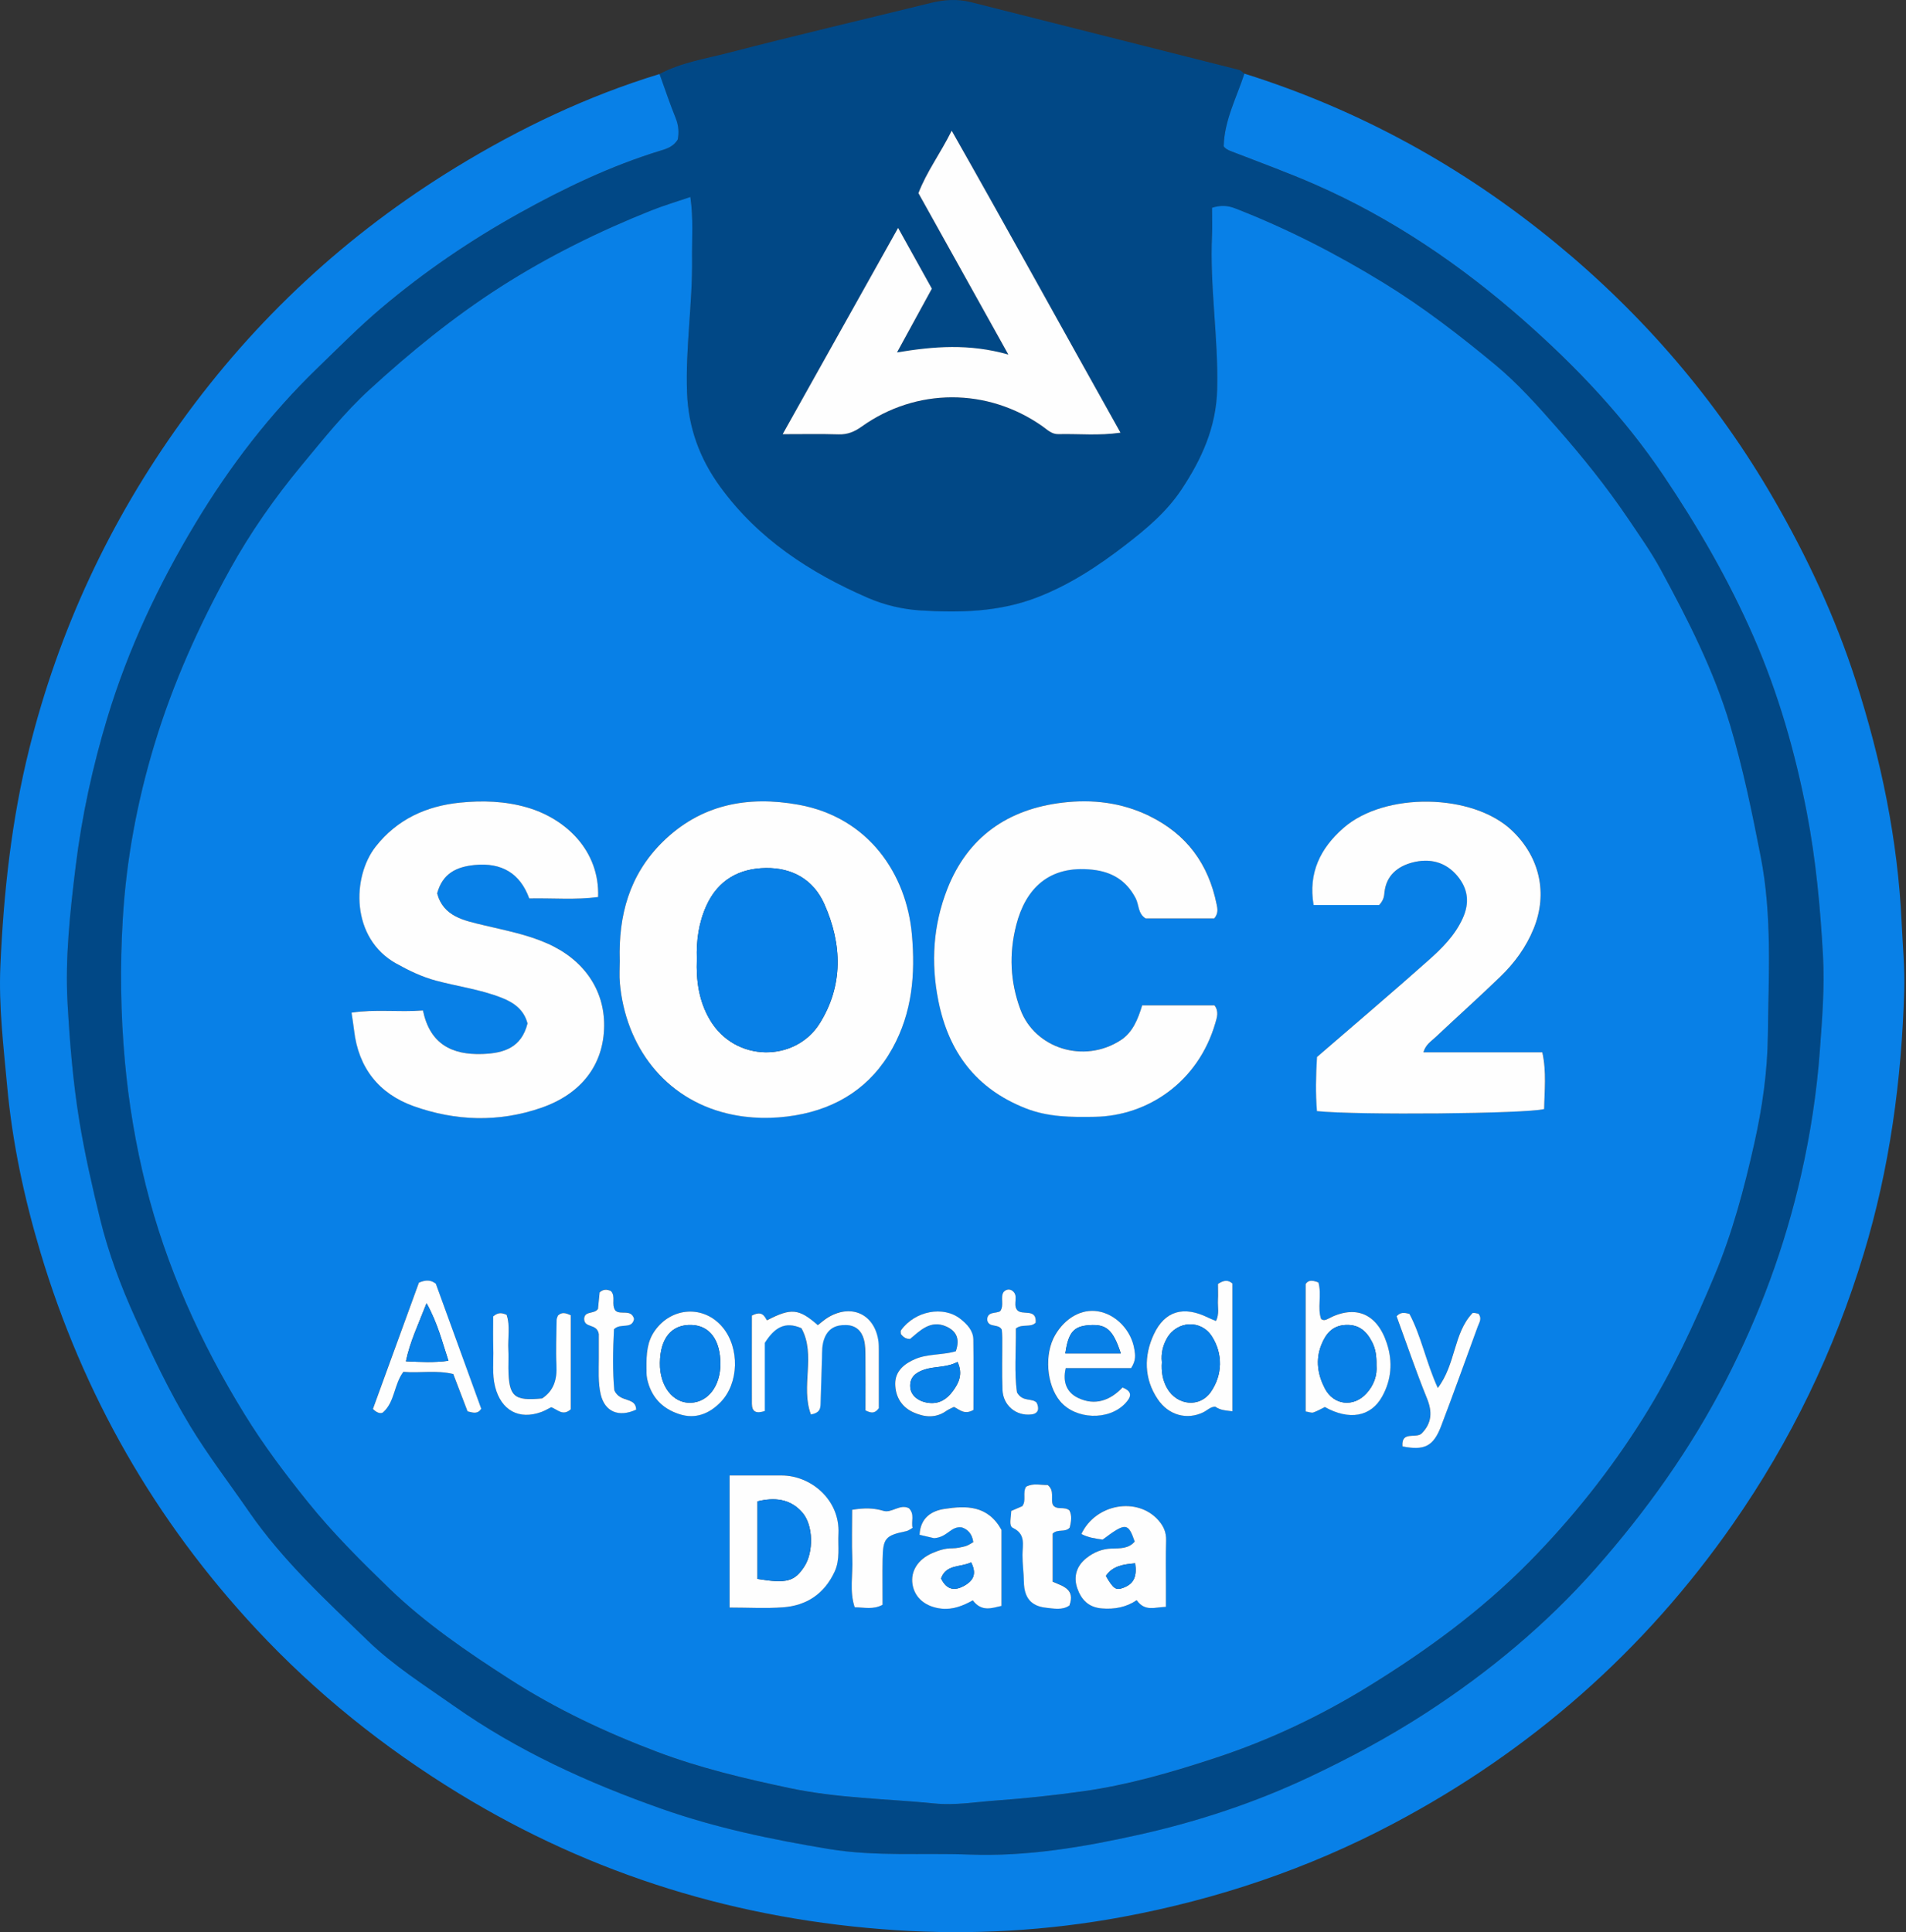 <svg width="146" height="148" viewBox="0 0 146 148" fill="none" xmlns="http://www.w3.org/2000/svg">
<rect x="0" y="0" width="146" height="148" fill="#333333" stroke="none"/>
<g id="IrksL2">
<path id="Vector" d="M50.522 5.671C52.161 4.792 53.995 4.513 55.76 4.056C60.917 2.717 66.11 1.503 71.289 0.227C72.316 -0.024 73.329 -0.097 74.364 0.164C81.213 1.897 88.065 3.62 94.914 5.354C95.064 5.392 95.183 5.545 95.32 5.643C94.725 7.481 93.785 9.218 93.733 11.209C93.873 11.408 94.069 11.499 94.292 11.586C96.438 12.419 98.604 13.204 100.711 14.125C106.638 16.716 111.942 20.336 116.75 24.577C120.737 28.096 124.41 31.96 127.419 36.427C130.074 40.372 132.437 44.469 134.331 48.801C136.217 53.111 137.514 57.624 138.405 62.273C139.104 65.904 139.436 69.548 139.638 73.21C139.775 75.627 139.579 78.051 139.397 80.478C139.16 83.7 138.678 86.856 137.965 89.992C136.717 95.502 134.771 100.744 132.178 105.78C129.491 110.994 126.122 115.723 122.268 120.092C118.466 124.406 114.056 128.075 109.227 131.211C106.372 133.062 103.381 134.663 100.292 136.121C96.102 138.098 91.738 139.539 87.265 140.533C83.005 141.481 78.676 142.224 74.245 142.057C70.656 141.921 67.04 142.221 63.479 141.631C59.125 140.909 54.806 140.013 50.623 138.534C45.015 136.553 39.654 134.116 34.773 130.677C32.512 129.087 30.15 127.594 28.172 125.679C24.954 122.565 21.651 119.538 19.062 115.785C17.563 113.613 15.949 111.51 14.575 109.246C12.968 106.596 11.644 103.799 10.368 100.977C9.25 98.512 8.299 95.966 7.663 93.364C7.055 90.874 6.482 88.356 6.067 85.807C5.581 82.846 5.34 79.878 5.176 76.907C4.98 73.388 5.364 69.89 5.791 66.388C6.266 62.503 7.094 58.716 8.223 54.981C9.813 49.722 12.14 44.79 14.967 40.093C17.598 35.723 20.683 31.698 24.363 28.148C25.946 26.62 27.487 25.058 29.178 23.625C32.487 20.821 36.055 18.397 39.826 16.304C43.25 14.404 46.793 12.702 50.567 11.551C51.042 11.404 51.581 11.251 51.913 10.69C52.007 10.18 51.986 9.64 51.759 9.068C51.308 7.952 50.927 6.808 50.518 5.674L50.522 5.671ZM52.88 15.098C51.822 15.46 50.84 15.746 49.893 16.127C45.867 17.731 42.02 19.631 38.347 21.979C34.724 24.294 31.436 26.98 28.291 29.864C26.383 31.614 24.765 33.651 23.109 35.646C21.043 38.14 19.188 40.78 17.629 43.601C15.257 47.887 13.254 52.33 11.825 57.049C10.504 61.419 9.673 65.869 9.407 70.382C9.194 74.005 9.236 77.653 9.568 81.311C9.861 84.534 10.396 87.704 11.168 90.797C12.723 97.026 15.355 102.854 18.73 108.329C20.184 110.683 21.84 112.891 23.577 115.049C25.488 117.421 27.641 119.573 29.814 121.672C32.585 124.351 35.793 126.537 39.05 128.633C42.618 130.928 46.43 132.721 50.365 134.203C53.628 135.434 57.035 136.24 60.474 136.968C64.174 137.753 67.903 137.781 71.617 138.151C73.158 138.304 74.724 138.036 76.279 137.924C78.526 137.76 80.741 137.526 82.974 137.213C86.472 136.721 89.83 135.737 93.142 134.646C97.227 133.3 101.127 131.455 104.8 129.195C109.234 126.464 113.438 123.399 117.103 119.688C120.426 116.326 123.358 112.64 125.881 108.612C128.065 105.124 129.777 101.438 131.357 97.657C132.713 94.407 133.607 91.038 134.372 87.631C134.987 84.886 135.389 82.068 135.421 79.271C135.47 74.72 135.76 70.169 134.869 65.607C134.208 62.228 133.52 58.873 132.538 55.577C131.287 51.371 129.299 47.483 127.219 43.646C126.482 42.286 125.577 41.013 124.711 39.726C123.065 37.285 121.227 35.004 119.277 32.786C117.778 31.077 116.261 29.375 114.535 27.946C111.837 25.71 109.059 23.562 106.047 21.71C102.396 19.464 98.618 17.521 94.628 15.973C94.058 15.753 93.534 15.701 92.846 15.924C92.846 16.65 92.873 17.337 92.842 18.024C92.66 21.965 93.335 25.874 93.237 29.822C93.163 32.73 92.056 35.165 90.501 37.505C89.358 39.224 87.81 40.515 86.21 41.753C84.106 43.378 81.898 44.829 79.385 45.788C76.502 46.89 73.497 46.953 70.499 46.764C69.15 46.681 67.746 46.349 66.505 45.812C62.05 43.88 58.052 41.278 55.152 37.271C53.6 35.13 52.73 32.772 52.629 30.076C52.503 26.652 53.048 23.265 53.013 19.851C52.996 18.303 53.122 16.744 52.884 15.105L52.88 15.098ZM59.946 33.261C61.568 33.261 62.902 33.229 64.237 33.275C64.918 33.295 65.446 33.076 65.995 32.685C70.188 29.693 75.643 29.693 79.85 32.654C80.227 32.919 80.556 33.271 81.073 33.257C82.611 33.215 84.155 33.39 85.829 33.145C81.496 25.417 77.299 17.776 72.9 10.016C72.016 11.791 70.992 13.134 70.352 14.798C72.575 18.788 74.808 22.791 77.24 27.161C74.221 26.31 71.554 26.53 68.71 26.997C69.678 25.229 70.506 23.708 71.38 22.114C70.552 20.625 69.741 19.164 68.794 17.462C65.838 22.742 62.965 27.872 59.95 33.264L59.946 33.261Z" fill="#014886"/>
<path id="Vector_2" d="M50.521 5.671C50.93 6.804 51.311 7.948 51.762 9.064C51.992 9.633 52.01 10.177 51.915 10.686C51.58 11.247 51.045 11.401 50.57 11.547C46.796 12.702 43.253 14.4 39.828 16.301C36.058 18.393 32.49 20.817 29.181 23.621C27.493 25.051 25.949 26.613 24.366 28.144C20.686 31.695 17.597 35.719 14.97 40.089C12.143 44.787 9.815 49.718 8.225 54.977C7.097 58.712 6.269 62.5 5.793 66.385C5.364 69.886 4.979 73.388 5.178 76.903C5.346 79.874 5.587 82.842 6.069 85.803C6.485 88.356 7.058 90.871 7.666 93.361C8.302 95.962 9.253 98.512 10.371 100.974C11.65 103.795 12.971 106.592 14.578 109.243C15.951 111.506 17.566 113.609 19.065 115.782C21.654 119.534 24.956 122.562 28.175 125.676C30.152 127.591 32.515 129.083 34.776 130.673C39.657 134.112 45.017 136.55 50.626 138.531C54.809 140.01 59.128 140.906 63.482 141.628C67.043 142.217 70.659 141.921 74.248 142.053C78.679 142.221 83.008 141.478 87.268 140.529C91.741 139.532 96.109 138.091 100.295 136.117C103.384 134.66 106.375 133.059 109.23 131.207C114.059 128.072 118.472 124.403 122.271 120.089C126.122 115.716 129.494 110.99 132.181 105.776C134.774 100.74 136.72 95.502 137.967 89.988C138.677 86.853 139.163 83.697 139.4 80.474C139.578 78.047 139.774 75.627 139.641 73.206C139.439 69.544 139.103 65.9 138.408 62.27C137.513 57.621 136.217 53.108 134.333 48.797C132.439 44.462 130.077 40.368 127.421 36.424C124.413 31.956 120.74 28.089 116.753 24.573C111.945 20.332 106.637 16.712 100.714 14.121C98.607 13.2 96.441 12.416 94.295 11.582C94.071 11.495 93.876 11.404 93.736 11.206C93.785 9.214 94.725 7.477 95.322 5.64C104.125 8.405 112.071 12.785 119.168 18.616C125.901 24.151 131.52 30.683 135.888 38.258C138.443 42.684 140.588 47.284 142.154 52.149C144.09 58.175 145.372 64.317 145.666 70.66C145.746 72.394 145.914 74.127 145.865 75.864C145.666 82.717 144.757 89.458 142.758 96.043C140.508 103.467 137.181 110.366 132.743 116.73C125.95 126.478 117.256 134.109 106.763 139.668C100.225 143.134 93.264 145.478 85.989 146.831C80.251 147.895 74.436 148.226 68.622 147.846C56.622 147.065 45.426 143.657 35.121 137.356C29.38 133.844 24.195 129.683 19.624 124.78C11.87 116.458 6.356 106.819 3.099 95.927C1.855 91.77 0.947 87.537 0.548 83.195C0.269 80.136 -0.105 77.078 0.028 74.008C0.276 68.401 0.873 62.845 2.24 57.359C4.514 48.25 8.4 39.925 13.869 32.329C19.568 24.416 26.595 17.905 34.926 12.817C39.835 9.818 45 7.355 50.518 5.671H50.521Z" fill="#0880E7"/>
<path id="Vector_3" d="M52.883 15.098C53.12 16.737 52.995 18.292 53.012 19.844C53.051 23.259 52.502 26.645 52.628 30.07C52.726 32.765 53.599 35.123 55.151 37.264C58.054 41.271 62.049 43.873 66.504 45.805C67.744 46.342 69.149 46.674 70.498 46.757C73.5 46.942 76.501 46.883 79.384 45.781C81.897 44.822 84.105 43.371 86.209 41.746C87.809 40.511 89.361 39.217 90.5 37.498C92.055 35.158 93.162 32.724 93.236 29.815C93.334 25.867 92.659 21.961 92.841 18.017C92.872 17.33 92.844 16.643 92.844 15.917C93.533 15.694 94.06 15.746 94.626 15.966C98.617 17.518 102.394 19.457 106.046 21.703C109.058 23.555 111.836 25.703 114.534 27.939C116.26 29.369 117.777 31.07 119.276 32.779C121.222 34.997 123.06 37.278 124.709 39.719C125.576 41.006 126.481 42.279 127.218 43.639C129.298 47.476 131.286 51.364 132.537 55.57C133.519 58.866 134.207 62.221 134.868 65.6C135.759 70.162 135.469 74.71 135.42 79.264C135.392 82.061 134.99 84.879 134.371 87.624C133.606 91.031 132.712 94.403 131.356 97.65C129.776 101.431 128.068 105.117 125.88 108.605C123.357 112.629 120.425 116.315 117.102 119.681C113.437 123.392 109.236 126.457 104.799 129.188C101.126 131.448 97.23 133.293 93.141 134.639C89.829 135.73 86.471 136.714 82.973 137.206C80.74 137.519 78.525 137.753 76.278 137.917C74.723 138.029 73.161 138.297 71.616 138.144C67.902 137.774 64.173 137.746 60.473 136.961C57.034 136.233 53.627 135.427 50.364 134.196C46.425 132.71 42.613 130.918 39.049 128.626C35.788 126.53 32.584 124.344 29.813 121.665C27.643 119.566 25.487 117.418 23.576 115.043C21.835 112.884 20.179 110.68 18.729 108.322C15.354 102.847 12.726 97.019 11.167 90.79C10.395 87.697 9.86 84.527 9.567 81.305C9.235 77.646 9.189 73.998 9.406 70.375C9.672 65.865 10.503 61.412 11.824 57.042C13.253 52.323 15.256 47.88 17.628 43.594C19.19 40.773 21.042 38.133 23.108 35.639C24.764 33.644 26.378 31.608 28.29 29.857C31.434 26.976 34.723 24.291 38.346 21.972C42.019 19.625 45.87 17.724 49.892 16.12C50.839 15.743 51.821 15.453 52.879 15.091L52.883 15.098ZM47.47 73.548C47.47 74.127 47.425 74.713 47.477 75.288C47.907 80.133 50.905 84.143 55.717 85.291C57.44 85.702 59.204 85.716 60.913 85.43C64.163 84.883 66.745 83.226 68.363 80.283C69.865 77.555 70.124 74.64 69.844 71.564C69.429 66.964 66.556 62.608 61.157 61.635C57.282 60.937 53.669 61.586 50.713 64.526C48.187 67.041 47.376 70.124 47.467 73.548H47.47ZM45.821 68.708C45.943 65.147 43.333 62.709 40.404 61.851C38.703 61.352 36.952 61.3 35.219 61.478C32.651 61.74 30.421 62.758 28.779 64.847C26.969 67.156 26.85 71.857 30.365 73.806C31.326 74.34 32.301 74.818 33.388 75.107C35.065 75.557 36.798 75.78 38.427 76.422C39.395 76.802 40.142 77.357 40.411 78.389C39.947 80.237 38.622 80.67 36.966 80.729C34.583 80.813 32.934 79.934 32.403 77.395C30.533 77.541 28.744 77.28 26.93 77.566C27.011 78.117 27.081 78.514 27.126 78.915C27.454 81.796 29.041 83.784 31.707 84.733C34.897 85.87 38.182 85.985 41.442 84.858C44.531 83.794 46.254 81.559 46.282 78.574C46.31 75.78 44.689 73.472 41.911 72.254C40.356 71.574 38.71 71.26 37.078 70.87C35.565 70.511 33.964 70.218 33.489 68.429C33.905 66.887 34.974 66.388 36.368 66.252C38.427 66.054 39.845 66.877 40.544 68.816C42.386 68.781 44.115 68.938 45.824 68.708H45.821ZM93.012 70.347C93.348 69.953 93.26 69.583 93.197 69.259C92.575 66.169 90.905 63.884 88.026 62.486C85.908 61.454 83.658 61.206 81.397 61.471C77.214 61.966 74.129 64.097 72.563 68.097C71.483 70.859 71.298 73.719 71.882 76.642C72.665 80.569 74.751 83.379 78.559 84.883C80.303 85.57 82.075 85.57 83.878 85.538C87.907 85.469 91.782 82.888 93.1 78.354C93.229 77.915 93.382 77.465 93.037 77.001H87.495C87.166 78.082 86.757 79.079 85.856 79.665C83.015 81.51 79.262 80.276 78.168 77.322C77.378 75.194 77.284 73.036 77.85 70.835C78.552 68.101 80.317 66.242 83.675 66.608C85.188 66.772 86.278 67.435 86.995 68.795C87.26 69.297 87.159 69.977 87.764 70.343H93.016L93.012 70.347ZM105.651 69.321C106.025 68.913 106.029 68.617 106.06 68.331C106.2 67.047 107.077 66.357 108.185 66.064C109.492 65.719 110.739 65.994 111.655 67.107C112.469 68.094 112.591 69.161 112.046 70.35C111.445 71.658 110.452 72.638 109.422 73.559C106.602 76.063 103.726 78.504 100.888 80.959C100.801 82.396 100.773 83.763 100.885 85.106C103.963 85.43 117.008 85.312 118.29 84.945C118.311 83.543 118.483 82.124 118.151 80.6H109.041C109.215 79.993 109.642 79.752 109.967 79.446C111.613 77.89 113.304 76.38 114.932 74.807C116.026 73.751 116.917 72.533 117.494 71.107C118.584 68.408 117.944 65.642 115.841 63.626C112.829 60.742 106.064 60.641 102.905 63.428C101.157 64.969 100.207 66.845 100.63 69.321H105.662H105.651ZM55.878 113.013V123.134C57.317 123.134 58.652 123.21 59.973 123.116C61.786 122.984 63.139 122.07 63.922 120.392C64.358 119.454 64.173 118.453 64.219 117.477C64.348 114.872 62.097 113.013 59.861 113.016C58.582 113.016 57.307 113.016 55.874 113.016L55.878 113.013ZM89.308 123.078C89.308 122.394 89.308 121.93 89.308 121.47C89.308 120.312 89.287 119.151 89.322 117.993C89.34 117.369 89.13 116.887 88.718 116.431C87.1 114.628 83.923 115.182 82.83 117.494C83.347 117.773 83.913 117.85 84.461 117.923C86.223 116.605 86.408 116.619 86.915 118.073C86.443 118.635 85.782 118.593 85.15 118.61C84.423 118.628 83.787 118.893 83.231 119.329C82.459 119.932 82.208 120.759 82.515 121.648C82.823 122.53 83.375 123.113 84.391 123.196C85.377 123.28 86.289 123.099 87.065 122.565C87.708 123.468 88.445 123.099 89.308 123.078ZM74.551 118.115C74.352 118.22 74.167 118.363 73.957 118.422C73.625 118.513 73.276 118.596 72.937 118.589C72.395 118.582 71.917 118.746 71.431 118.949C70.32 119.416 69.726 120.34 69.897 121.362C70.072 122.408 70.921 123.081 72.112 123.21C73.01 123.308 73.783 122.977 74.513 122.576C75.18 123.468 75.939 123.172 76.711 123.001V117.177C75.652 115.266 73.978 115.322 72.35 115.569C71.382 115.716 70.498 116.232 70.435 117.554C70.949 117.672 71.434 117.787 71.543 117.812C72.591 117.745 72.825 116.856 73.681 116.989C74.125 117.139 74.461 117.48 74.551 118.112V118.115ZM57.579 100.768C57.579 103.007 57.576 105.264 57.579 107.52C57.579 108.155 57.922 108.287 58.572 108.071V102.854C59.302 101.699 60.099 101.173 61.371 101.727C62.51 103.774 61.29 106.216 62.101 108.34C62.765 108.224 62.835 107.907 62.842 107.53C62.873 106.373 62.922 105.211 62.95 104.053C62.964 103.53 62.943 103.011 63.135 102.508C63.429 101.755 63.992 101.473 64.778 101.487C65.54 101.501 65.976 101.923 66.158 102.592C66.277 103.032 66.273 103.509 66.277 103.97C66.291 105.351 66.28 106.732 66.28 108.026C66.738 108.252 66.997 108.266 67.304 107.858C67.304 106.477 67.304 104.974 67.304 103.471C67.304 103.237 67.311 103.004 67.28 102.774C67.025 100.702 65.267 99.827 63.46 100.876C63.163 101.051 62.901 101.288 62.629 101.494C61.175 100.221 60.578 100.165 58.736 101.127C58.526 100.789 58.359 100.36 57.569 100.765L57.579 100.768ZM93.288 98.344C93.288 98.697 93.302 99.15 93.285 99.6C93.264 100.113 93.407 100.639 93.138 101.183C92.932 101.096 92.719 101.019 92.523 100.922C90.685 100.018 89.224 100.378 88.368 102.219C87.61 103.848 87.62 105.602 88.669 107.168C89.504 108.413 90.926 108.782 92.159 108.179C92.463 108.033 92.701 107.754 93.075 107.747C93.438 107.966 93.606 108.015 94.396 108.102V98.313C94.064 98.023 93.753 98.041 93.285 98.348L93.288 98.344ZM100.986 98.222C100.542 98.051 100.214 98.02 100.011 98.344V108.106C100.27 108.144 100.459 108.231 100.602 108.183C100.916 108.078 101.206 107.904 101.482 107.768C103.345 108.8 105.012 108.531 105.882 106.948C106.57 105.693 106.7 104.325 106.242 102.913C105.49 100.601 103.817 99.886 101.692 101.026C101.538 101.11 101.392 101.162 101.199 101.026C100.892 100.158 101.262 99.209 100.99 98.219L100.986 98.222ZM77.466 115.726C77.445 116.274 77.27 116.87 77.591 117.023C78.598 117.505 78.332 118.307 78.329 119.092C78.325 119.782 78.423 120.473 78.437 121.167C78.458 122.352 78.968 123.015 80.128 123.141C80.736 123.207 81.393 123.343 81.924 122.97C82.396 121.7 81.397 121.487 80.642 121.149V117.463C81.026 117.076 81.617 117.407 81.953 116.996C82.05 116.56 82.141 116.113 81.928 115.691C81.547 115.349 80.953 115.702 80.663 115.266C80.46 114.774 80.817 114.181 80.258 113.735C79.748 113.763 79.171 113.564 78.605 113.871C78.315 114.335 78.647 114.924 78.315 115.36C78.046 115.475 77.791 115.587 77.476 115.723L77.466 115.726ZM73.206 103.513C72.161 103.809 71.075 103.694 70.11 104.102C69.264 104.458 68.559 105.026 68.566 106.006C68.573 106.986 69.051 107.802 70.002 108.211C70.837 108.566 71.679 108.646 72.483 108.078C72.668 107.949 72.885 107.865 73.063 107.775C73.514 107.984 73.859 108.399 74.558 108.005C74.558 106.282 74.576 104.448 74.551 102.617C74.541 101.923 74.069 101.438 73.57 101.04C72.259 99.994 70.072 100.419 69.006 101.905C68.957 101.975 68.999 102.111 68.999 102.198C69.167 102.39 69.317 102.568 69.698 102.571C70.456 101.947 71.274 101.058 72.504 101.626C73.189 101.94 73.566 102.501 73.203 103.523L73.206 103.513ZM86.635 104.789C87.026 104.186 86.949 103.774 86.89 103.384C86.663 101.891 85.468 100.657 84.081 100.437C82.837 100.242 81.596 100.932 80.82 102.25C79.971 103.694 80.146 106.062 81.191 107.318C82.372 108.734 84.923 108.831 86.184 107.492C86.579 107.07 86.841 106.61 85.975 106.275C85.038 107.265 83.871 107.698 82.567 107.07C81.722 106.662 81.365 105.874 81.631 104.789H86.631H86.635ZM33.384 98.334C33 98.031 32.619 98.02 32.081 98.247C30.917 101.445 29.722 104.727 28.559 107.925C28.898 108.266 29.205 108.294 29.345 108.172C30.246 107.377 30.159 106.059 30.889 105.079C32.154 105.187 33.426 104.932 34.712 105.246C35.093 106.237 35.46 107.199 35.806 108.106C36.239 108.214 36.575 108.333 36.858 107.907C35.705 104.73 34.538 101.522 33.381 98.337L33.384 98.334ZM37.784 100.824C37.784 101.563 37.763 102.425 37.791 103.283C37.819 104.263 37.682 105.246 37.934 106.223C38.395 108.022 39.751 108.779 41.474 108.151C41.743 108.054 41.987 107.9 42.229 107.785C42.718 107.959 43.113 108.493 43.728 107.945V100.737C43.354 100.573 43.05 100.468 42.746 100.765C42.711 100.873 42.644 100.977 42.644 101.086C42.63 102.243 42.575 103.405 42.63 104.559C42.683 105.616 42.456 106.495 41.533 107.108C39.363 107.318 38.972 106.965 38.951 104.782C38.947 104.318 38.972 103.855 38.947 103.391C38.898 102.484 39.098 101.553 38.815 100.702C38.458 100.552 38.186 100.489 37.791 100.821L37.784 100.824ZM65.267 115.642C65.267 116.961 65.228 118.167 65.277 119.367C65.326 120.605 65.05 121.871 65.459 123.109C66.207 123.12 66.895 123.304 67.598 122.917C67.598 121.739 67.584 120.588 67.601 119.44C67.629 117.808 67.811 117.609 69.418 117.278C69.572 117.247 69.705 117.132 69.897 117.027C69.771 116.528 70.082 115.991 69.614 115.52C68.929 115.179 68.29 115.911 67.678 115.726C66.927 115.496 66.224 115.485 65.263 115.642H65.267ZM106.976 100.817C107.734 102.889 108.454 105.019 109.299 107.102C109.722 108.148 109.673 109.002 108.887 109.801C108.45 110.198 107.318 109.574 107.426 110.788C109.093 111.112 109.789 110.795 110.376 109.257C111.347 106.718 112.252 104.155 113.192 101.605C113.307 101.288 113.541 100.991 113.241 100.618C113.101 100.604 112.85 100.507 112.78 100.583C111.323 102.132 111.532 104.465 110.131 106.31C109.229 104.325 108.859 102.331 107.961 100.639C107.552 100.524 107.273 100.496 106.976 100.817ZM49.518 104.856C49.521 104.936 49.497 105.291 49.57 105.63C49.871 106.983 50.699 107.879 52.016 108.312C53.271 108.723 54.33 108.277 55.179 107.415C56.615 105.958 56.657 103.241 55.353 101.668C53.924 99.949 51.44 100.095 50.147 101.937C49.574 102.756 49.5 103.652 49.514 104.856H49.518ZM45.807 100.238C45.531 100.684 44.776 100.364 44.741 101.009C44.748 101.755 45.716 101.34 45.863 102.174C45.863 102.641 45.863 103.335 45.863 104.029C45.866 104.953 45.796 105.884 46.01 106.795C46.321 108.127 47.386 108.584 48.728 107.966C48.69 106.955 47.502 107.475 47.054 106.488C46.918 105.11 46.946 103.401 47.026 101.811C47.544 101.295 48.393 101.856 48.567 101.023C48.351 100.217 47.516 100.751 47.135 100.378C46.792 99.903 47.191 99.303 46.792 98.882C46.509 98.759 46.233 98.714 45.926 98.986C45.887 99.387 45.842 99.841 45.803 100.235L45.807 100.238ZM77.815 101.759C78.318 101.372 78.944 101.72 79.335 101.312C79.43 100.133 78.221 100.831 77.882 100.301C77.588 99.855 78.063 99.223 77.532 98.861C77.364 98.746 77.092 98.721 76.868 98.972C76.606 99.391 76.942 99.97 76.617 100.433C76.274 100.636 75.635 100.433 75.617 101.089C75.725 101.752 76.473 101.347 76.739 101.853C76.749 102.017 76.77 102.243 76.774 102.47C76.777 103.799 76.739 105.131 76.791 106.456C76.837 107.649 77.826 108.476 79.003 108.343C79.531 108.284 79.636 107.911 79.409 107.44C79.038 107.053 78.346 107.419 77.903 106.659C77.682 105.18 77.836 103.468 77.815 101.762V101.759Z" fill="#0880E7"/>
<path id="Vector_4" d="M59.95 33.261C62.965 27.872 65.838 22.739 68.794 17.459C69.741 19.161 70.552 20.622 71.38 22.111C70.51 23.705 69.678 25.225 68.71 26.994C71.551 26.526 74.217 26.306 77.24 27.157C74.808 22.788 72.575 18.784 70.353 14.794C70.992 13.134 72.016 11.788 72.9 10.013C77.303 17.773 81.499 25.414 85.829 33.142C84.159 33.386 82.611 33.215 81.073 33.254C80.556 33.267 80.228 32.915 79.85 32.65C75.643 29.689 70.188 29.686 65.995 32.682C65.446 33.072 64.922 33.292 64.237 33.271C62.903 33.229 61.568 33.257 59.946 33.257L59.95 33.261Z" fill="#FEFEFE"/>
<path id="Vector_5" d="M47.471 73.552C47.377 70.13 48.191 67.044 50.717 64.529C53.673 61.59 57.286 60.941 61.162 61.638C66.557 62.611 69.433 66.967 69.849 71.567C70.128 74.643 69.87 77.559 68.367 80.286C66.746 83.23 64.163 84.886 60.917 85.434C59.208 85.72 57.447 85.706 55.721 85.294C50.906 84.147 47.911 80.133 47.481 75.292C47.429 74.716 47.474 74.134 47.474 73.552H47.471ZM53.38 73.478C53.317 75.076 53.523 76.669 54.379 78.117C56.319 81.402 60.917 81.371 62.787 78.396C64.607 75.494 64.516 72.331 63.147 69.252C62.315 67.382 60.697 66.469 58.684 66.49C56.623 66.51 55.005 67.407 54.11 69.374C53.523 70.668 53.331 72.028 53.38 73.478Z" fill="#FEFEFE"/>
<path id="Vector_6" d="M45.821 68.711C44.112 68.941 42.382 68.784 40.541 68.819C39.838 66.884 38.423 66.057 36.365 66.256C34.971 66.392 33.901 66.894 33.486 68.432C33.961 70.221 35.565 70.511 37.074 70.873C38.706 71.264 40.356 71.574 41.907 72.258C44.685 73.478 46.306 75.784 46.279 78.577C46.251 81.562 44.528 83.798 41.439 84.862C38.179 85.985 34.894 85.87 31.703 84.736C29.037 83.787 27.451 81.8 27.122 78.919C27.077 78.518 27.007 78.12 26.927 77.569C28.744 77.287 30.529 77.545 32.399 77.398C32.927 79.937 34.579 80.82 36.962 80.733C38.619 80.673 39.943 80.241 40.408 78.392C40.139 77.36 39.391 76.805 38.423 76.425C36.795 75.784 35.062 75.561 33.384 75.111C32.298 74.818 31.323 74.343 30.362 73.81C26.846 71.86 26.962 67.159 28.775 64.85C30.418 62.758 32.647 61.743 35.215 61.481C36.949 61.304 38.699 61.356 40.401 61.855C43.333 62.713 45.943 65.15 45.817 68.711H45.821Z" fill="#FEFEFE"/>
<path id="Vector_7" d="M93.012 70.35H87.76C87.156 69.984 87.254 69.304 86.992 68.802C86.275 67.442 85.188 66.779 83.672 66.615C80.317 66.252 78.553 68.108 77.847 70.842C77.281 73.046 77.375 75.201 78.165 77.329C79.262 80.283 83.011 81.517 85.852 79.672C86.754 79.086 87.163 78.089 87.491 77.008H93.033C93.379 77.472 93.225 77.922 93.096 78.361C91.779 82.895 87.903 85.475 83.874 85.545C82.071 85.577 80.3 85.577 78.556 84.89C74.747 83.386 72.661 80.572 71.878 76.649C71.295 73.726 71.48 70.866 72.56 68.104C74.125 64.104 77.207 61.973 81.394 61.478C83.658 61.209 85.905 61.461 88.022 62.493C90.902 63.895 92.569 66.179 93.194 69.266C93.26 69.59 93.344 69.956 93.009 70.354L93.012 70.35Z" fill="#FEFEFE"/>
<path id="Vector_8" d="M105.655 69.325H100.623C100.2 66.845 101.151 64.969 102.898 63.431C106.057 60.645 112.822 60.746 115.834 63.63C117.938 65.646 118.577 68.411 117.487 71.111C116.91 72.537 116.019 73.757 114.926 74.811C113.297 76.384 111.61 77.894 109.96 79.449C109.635 79.756 109.209 80 109.034 80.603H118.144C118.476 82.124 118.305 83.547 118.284 84.949C117.001 85.312 103.953 85.43 100.878 85.109C100.767 83.767 100.795 82.4 100.882 80.963C103.719 78.507 106.599 76.07 109.415 73.562C110.449 72.645 111.442 71.662 112.039 70.354C112.584 69.165 112.462 68.097 111.648 67.11C110.732 65.998 109.488 65.722 108.178 66.068C107.07 66.361 106.197 67.051 106.054 68.334C106.022 68.62 106.019 68.917 105.645 69.325H105.655Z" fill="#FEFEFE"/>
<path id="Vector_9" d="M55.882 113.016C57.311 113.016 58.59 113.016 59.869 113.016C62.105 113.016 64.352 114.872 64.226 117.477C64.177 118.453 64.366 119.454 63.929 120.392C63.147 122.073 61.794 122.984 59.981 123.116C58.66 123.214 57.325 123.134 55.885 123.134V113.013L55.882 113.016ZM58.024 120.943C60.264 121.31 60.872 121.139 61.62 119.977C62.325 118.882 62.312 116.846 61.466 115.866C60.547 114.795 59.324 114.68 58.024 115.001V120.947V120.943Z" fill="#FEFEFE"/>
<path id="Vector_10" d="M89.311 123.081C88.448 123.099 87.711 123.472 87.068 122.569C86.292 123.102 85.384 123.283 84.395 123.2C83.378 123.116 82.826 122.534 82.518 121.651C82.211 120.765 82.462 119.935 83.235 119.332C83.79 118.896 84.426 118.635 85.153 118.614C85.785 118.596 86.446 118.638 86.918 118.077C86.411 116.619 86.226 116.608 84.465 117.927C83.916 117.85 83.35 117.777 82.833 117.498C83.927 115.185 87.106 114.631 88.721 116.434C89.133 116.894 89.343 117.372 89.325 117.996C89.29 119.154 89.311 120.316 89.311 121.473C89.311 121.937 89.311 122.398 89.311 123.081ZM84.713 120.71C85.296 121.718 85.485 121.836 86.069 121.609C86.841 121.31 87.096 120.779 86.956 119.744C86.097 119.824 85.247 119.915 84.713 120.71Z" fill="#FEFEFE"/>
<path id="Vector_11" d="M74.555 118.118C74.467 117.487 74.132 117.145 73.685 116.995C72.832 116.863 72.598 117.752 71.546 117.819C71.438 117.794 70.952 117.679 70.438 117.56C70.501 116.235 71.385 115.719 72.353 115.576C73.982 115.328 75.655 115.273 76.714 117.184V123.008C75.945 123.182 75.187 123.475 74.516 122.582C73.786 122.984 73.014 123.311 72.116 123.217C70.921 123.088 70.075 122.415 69.9 121.369C69.729 120.347 70.323 119.426 71.434 118.955C71.92 118.75 72.399 118.589 72.94 118.596C73.279 118.6 73.629 118.516 73.961 118.429C74.17 118.373 74.356 118.23 74.555 118.122V118.118ZM72.088 120.912C72.514 121.78 73.122 121.899 73.915 121.432C74.611 121.02 74.806 120.497 74.387 119.674C73.555 120.075 72.472 119.799 72.084 120.912H72.088Z" fill="#FEFEFE"/>
<path id="Vector_12" d="M57.583 100.772C58.373 100.367 58.541 100.796 58.75 101.134C60.592 100.172 61.189 100.224 62.643 101.501C62.915 101.295 63.174 101.058 63.474 100.883C65.281 99.834 67.035 100.705 67.294 102.78C67.322 103.011 67.315 103.244 67.318 103.478C67.318 104.981 67.318 106.484 67.318 107.865C67.014 108.273 66.752 108.259 66.294 108.033C66.294 106.739 66.305 105.358 66.291 103.977C66.287 103.516 66.291 103.039 66.172 102.599C65.99 101.933 65.554 101.511 64.792 101.494C64.006 101.48 63.443 101.762 63.15 102.515C62.954 103.018 62.975 103.541 62.964 104.06C62.936 105.218 62.884 106.38 62.856 107.537C62.846 107.918 62.776 108.231 62.115 108.346C61.304 106.219 62.524 103.781 61.385 101.734C60.113 101.18 59.316 101.706 58.586 102.861V108.078C57.936 108.291 57.597 108.158 57.593 107.527C57.587 105.271 57.593 103.014 57.593 100.775L57.583 100.772Z" fill="#FEFEFE"/>
<path id="Vector_13" d="M93.293 98.348C93.761 98.041 94.072 98.027 94.404 98.313V108.102C93.614 108.015 93.443 107.97 93.083 107.747C92.713 107.754 92.472 108.033 92.168 108.179C90.931 108.782 89.512 108.416 88.677 107.168C87.625 105.605 87.618 103.851 88.376 102.219C89.232 100.378 90.693 100.015 92.531 100.922C92.73 101.019 92.94 101.096 93.146 101.183C93.415 100.639 93.268 100.112 93.293 99.6C93.314 99.15 93.296 98.697 93.296 98.344L93.293 98.348ZM89.002 104.315C88.946 105.061 89.058 105.745 89.418 106.362C90.186 107.673 91.912 107.83 92.748 106.62C93.656 105.309 93.677 103.701 92.838 102.376C92.007 101.061 90.158 101.159 89.39 102.508C89.068 103.073 88.932 103.694 88.998 104.315H89.002Z" fill="#FEFEFE"/>
<path id="Vector_14" d="M100.99 98.226C101.266 99.22 100.892 100.168 101.2 101.033C101.392 101.166 101.539 101.113 101.693 101.033C103.817 99.893 105.494 100.604 106.242 102.92C106.7 104.332 106.574 105.699 105.882 106.955C105.012 108.538 103.345 108.81 101.483 107.775C101.207 107.911 100.917 108.081 100.602 108.19C100.459 108.238 100.267 108.151 100.012 108.113V98.351C100.218 98.027 100.543 98.058 100.987 98.229L100.99 98.226ZM105.438 104.563C105.449 103.924 105.386 103.366 105.117 102.826C104.691 101.975 104.104 101.445 103.094 101.487C102.073 101.528 101.56 102.153 101.214 103.018C100.753 104.179 100.941 105.302 101.486 106.352C102.157 107.645 103.684 107.813 104.666 106.735C105.236 106.114 105.505 105.361 105.438 104.563Z" fill="#FEFEFE"/>
<path id="Vector_15" d="M77.469 115.73C77.787 115.594 78.042 115.482 78.308 115.367C78.64 114.931 78.308 114.342 78.598 113.878C79.164 113.571 79.74 113.77 80.251 113.742C80.81 114.188 80.457 114.781 80.656 115.273C80.949 115.705 81.54 115.353 81.921 115.698C82.134 116.12 82.043 116.567 81.945 117.003C81.61 117.411 81.023 117.083 80.635 117.47V121.156C81.39 121.494 82.389 121.707 81.917 122.977C81.39 123.35 80.729 123.214 80.121 123.147C78.961 123.022 78.451 122.359 78.43 121.174C78.419 120.483 78.318 119.789 78.322 119.099C78.325 118.314 78.591 117.512 77.584 117.03C77.263 116.877 77.441 116.281 77.459 115.733L77.469 115.73Z" fill="#FEFEFE"/>
<path id="Vector_16" d="M73.21 103.516C73.574 102.494 73.196 101.936 72.511 101.619C71.281 101.054 70.464 101.94 69.706 102.564C69.325 102.557 69.174 102.383 69.007 102.191C69.007 102.1 68.965 101.968 69.014 101.898C70.079 100.412 72.267 99.987 73.577 101.033C74.077 101.431 74.549 101.916 74.559 102.61C74.584 104.444 74.566 106.278 74.566 107.998C73.867 108.395 73.518 107.977 73.07 107.768C72.892 107.858 72.676 107.942 72.49 108.071C71.687 108.639 70.841 108.563 70.01 108.203C69.059 107.795 68.58 106.979 68.573 105.999C68.566 105.023 69.272 104.451 70.118 104.095C71.082 103.691 72.169 103.806 73.214 103.506L73.21 103.516ZM73.347 104.322C72.494 104.772 71.603 104.636 70.785 104.915C70.128 105.138 69.66 105.511 69.726 106.278C69.782 106.931 70.408 107.391 71.204 107.464C71.987 107.534 72.539 107.154 72.966 106.582C73.441 105.947 73.783 105.257 73.347 104.325V104.322Z" fill="#FEFEFE"/>
<path id="Vector_17" d="M86.639 104.793H81.638C81.373 105.877 81.729 106.666 82.575 107.074C83.878 107.701 85.046 107.269 85.982 106.278C86.849 106.613 86.587 107.074 86.192 107.496C84.93 108.838 82.376 108.741 81.198 107.321C80.153 106.066 79.979 103.698 80.828 102.254C81.603 100.936 82.844 100.245 84.088 100.44C85.475 100.66 86.67 101.895 86.897 103.387C86.957 103.774 87.034 104.189 86.642 104.793H86.639ZM85.856 103.67C85.255 101.839 84.745 101.413 83.438 101.504C82.24 101.588 81.834 102.059 81.603 103.67H85.856Z" fill="#FEFEFE"/>
<path id="Vector_18" d="M33.388 98.337C34.544 101.518 35.708 104.726 36.864 107.907C36.581 108.333 36.246 108.214 35.813 108.106C35.467 107.199 35.1 106.24 34.719 105.246C33.433 104.932 32.161 105.187 30.896 105.079C30.166 106.059 30.25 107.373 29.352 108.172C29.212 108.298 28.904 108.266 28.565 107.924C29.729 104.726 30.924 101.445 32.088 98.247C32.626 98.02 33.007 98.03 33.391 98.334L33.388 98.337ZM32.675 99.82C32.025 101.494 31.406 102.77 31.092 104.273C32.227 104.325 33.244 104.385 34.349 104.231C33.87 102.805 33.555 101.417 32.671 99.82H32.675Z" fill="#FEFEFE"/>
<path id="Vector_19" d="M37.785 100.827C38.179 100.496 38.455 100.559 38.808 100.709C39.095 101.56 38.892 102.488 38.941 103.398C38.966 103.862 38.941 104.325 38.945 104.789C38.969 106.976 39.357 107.325 41.527 107.115C42.45 106.505 42.677 105.623 42.624 104.566C42.568 103.412 42.624 102.25 42.638 101.093C42.638 100.984 42.705 100.876 42.739 100.768C43.044 100.472 43.347 100.576 43.721 100.74V107.949C43.106 108.496 42.712 107.963 42.222 107.789C41.985 107.907 41.737 108.057 41.468 108.155C39.745 108.782 38.389 108.026 37.928 106.226C37.68 105.25 37.816 104.266 37.785 103.286C37.76 102.428 37.778 101.567 37.778 100.827H37.785Z" fill="#FEFEFE"/>
<path id="Vector_20" d="M65.27 115.646C66.228 115.489 66.93 115.503 67.685 115.73C68.296 115.914 68.936 115.178 69.621 115.524C70.089 115.995 69.778 116.532 69.904 117.03C69.712 117.135 69.579 117.25 69.425 117.281C67.818 117.613 67.636 117.812 67.608 119.444C67.591 120.591 67.605 121.742 67.605 122.921C66.899 123.308 66.214 123.123 65.466 123.113C65.057 121.874 65.337 120.609 65.284 119.37C65.235 118.167 65.274 116.964 65.274 115.646H65.27Z" fill="#FEFEFE"/>
<path id="Vector_21" d="M106.979 100.82C107.277 100.5 107.556 100.528 107.965 100.643C108.863 102.331 109.233 104.329 110.135 106.313C111.533 104.468 111.326 102.135 112.784 100.587C112.854 100.514 113.105 100.608 113.245 100.622C113.545 100.995 113.311 101.295 113.196 101.609C112.256 104.158 111.351 106.725 110.38 109.26C109.789 110.798 109.097 111.116 107.43 110.791C107.322 109.581 108.454 110.202 108.891 109.808C109.681 109.006 109.73 108.151 109.303 107.105C108.458 105.023 107.738 102.892 106.979 100.82Z" fill="#FEFEFE"/>
<path id="Vector_22" d="M49.518 104.859C49.504 103.656 49.578 102.76 50.151 101.94C51.444 100.095 53.928 99.949 55.357 101.671C56.661 103.244 56.619 105.958 55.182 107.419C54.333 108.28 53.275 108.73 52.02 108.315C50.699 107.883 49.874 106.986 49.574 105.633C49.501 105.298 49.525 104.939 49.522 104.859H49.518ZM55.182 104.465C55.186 102.651 54.365 101.539 52.984 101.49C51.454 101.434 50.573 102.484 50.549 104.395C50.525 106.177 51.552 107.499 52.915 107.447C54.246 107.394 55.182 106.163 55.186 104.465H55.182Z" fill="#FEFEFE"/>
<path id="Vector_23" d="M45.807 100.242C45.846 99.847 45.891 99.394 45.93 98.993C46.237 98.721 46.51 98.766 46.796 98.888C47.195 99.31 46.796 99.91 47.139 100.385C47.52 100.758 48.355 100.224 48.571 101.03C48.393 101.863 47.544 101.302 47.03 101.818C46.95 103.405 46.922 105.114 47.058 106.495C47.502 107.482 48.694 106.965 48.732 107.973C47.39 108.591 46.325 108.134 46.014 106.802C45.8 105.888 45.87 104.96 45.867 104.036C45.863 103.342 45.867 102.648 45.867 102.181C45.724 101.344 44.752 101.762 44.745 101.016C44.78 100.371 45.535 100.691 45.811 100.245L45.807 100.242Z" fill="#FEFEFE"/>
<path id="Vector_24" d="M77.815 101.762C77.836 103.467 77.682 105.18 77.903 106.659C78.346 107.419 79.038 107.056 79.409 107.44C79.636 107.914 79.531 108.284 79.003 108.343C77.826 108.479 76.837 107.649 76.791 106.456C76.739 105.128 76.781 103.799 76.774 102.47C76.774 102.243 76.749 102.013 76.739 101.853C76.473 101.347 75.725 101.752 75.617 101.089C75.635 100.43 76.274 100.636 76.617 100.433C76.942 99.969 76.606 99.391 76.868 98.972C77.092 98.721 77.364 98.745 77.532 98.861C78.063 99.223 77.585 99.858 77.882 100.301C78.217 100.834 79.426 100.133 79.335 101.312C78.94 101.72 78.315 101.372 77.815 101.759V101.762Z" fill="#FEFEFE"/>
<path id="Vector_25" d="M53.379 73.475C53.33 72.024 53.522 70.664 54.109 69.37C55 67.403 56.621 66.507 58.683 66.486C60.696 66.465 62.314 67.379 63.145 69.248C64.515 72.328 64.606 75.491 62.785 78.392C60.916 81.367 56.317 81.399 54.378 78.113C53.522 76.666 53.316 75.076 53.379 73.475Z" fill="#0880E7"/>
<path id="Vector_26" d="M58.023 120.943V114.997C59.327 114.676 60.546 114.791 61.465 115.862C62.307 116.846 62.322 118.879 61.619 119.974C60.871 121.135 60.263 121.306 58.023 120.94V120.943Z" fill="#0880E7"/>
<path id="Vector_27" d="M84.713 120.713C85.251 119.918 86.097 119.831 86.956 119.747C87.096 120.783 86.841 121.31 86.069 121.613C85.485 121.84 85.296 121.721 84.713 120.713Z" fill="#0880E7"/>
<path id="Vector_28" d="M72.088 120.912C72.476 119.796 73.559 120.075 74.391 119.674C74.806 120.497 74.614 121.02 73.919 121.432C73.126 121.899 72.514 121.78 72.091 120.912H72.088Z" fill="#0880E7"/>
<path id="Vector_29" d="M89 104.311C88.934 103.691 89.066 103.07 89.391 102.505C90.16 101.155 92.009 101.058 92.84 102.372C93.679 103.698 93.658 105.305 92.749 106.617C91.911 107.827 90.185 107.67 89.419 106.359C89.059 105.741 88.944 105.058 89.004 104.311H89Z" fill="#0880E7"/>
<path id="Vector_30" d="M105.438 104.563C105.504 105.361 105.232 106.115 104.666 106.735C103.684 107.813 102.16 107.646 101.486 106.352C100.941 105.302 100.748 104.179 101.213 103.018C101.559 102.153 102.073 101.528 103.093 101.487C104.103 101.445 104.69 101.975 105.116 102.826C105.385 103.366 105.448 103.924 105.438 104.563Z" fill="#0880E7"/>
<path id="Vector_31" d="M73.346 104.322C73.779 105.253 73.441 105.944 72.965 106.578C72.535 107.15 71.987 107.53 71.204 107.461C70.407 107.391 69.785 106.927 69.726 106.275C69.66 105.508 70.128 105.135 70.785 104.911C71.603 104.636 72.493 104.768 73.346 104.318V104.322Z" fill="#0880E7"/>
<path id="Vector_32" d="M85.855 103.67H81.603C81.833 102.059 82.239 101.584 83.437 101.504C84.744 101.413 85.254 101.839 85.855 103.67Z" fill="#0880E7"/>
<path id="Vector_33" d="M32.676 99.82C33.557 101.417 33.875 102.805 34.353 104.231C33.249 104.381 32.229 104.325 31.097 104.273C31.408 102.77 32.03 101.494 32.68 99.82H32.676Z" fill="#0880E7"/>
<path id="Vector_34" d="M55.186 104.465C55.183 106.163 54.246 107.394 52.915 107.447C51.552 107.499 50.525 106.177 50.549 104.395C50.574 102.484 51.458 101.434 52.985 101.49C54.365 101.542 55.186 102.651 55.183 104.465H55.186Z" fill="#0880E7"/>
</g>
</svg>
